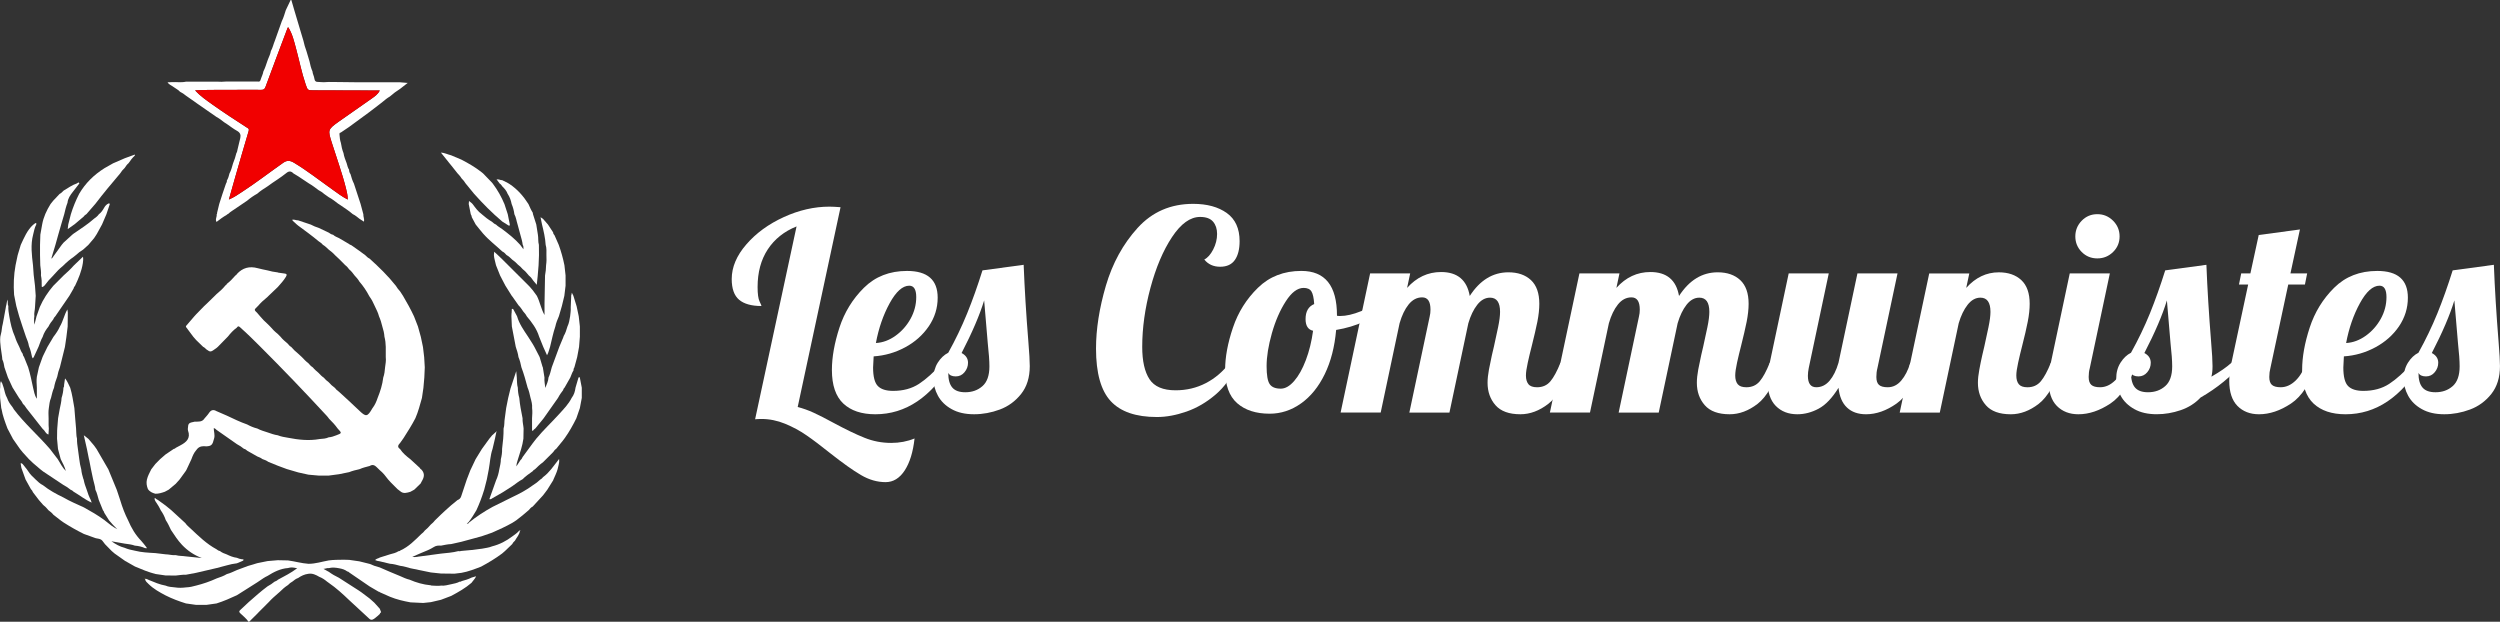 <?xml version="1.0" encoding="utf-8"?>
<!-- Generator: Adobe Illustrator 16.0.0, SVG Export Plug-In . SVG Version: 6.00 Build 0)  -->
<!DOCTYPE svg PUBLIC "-//W3C//DTD SVG 1.1//EN" "http://www.w3.org/Graphics/SVG/1.1/DTD/svg11.dtd">
<svg version="1.1" id="Calque_1" xmlns="http://www.w3.org/2000/svg" xmlns:xlink="http://www.w3.org/1999/xlink" x="0px" y="0px"
	 width="194.785px" height="48.44px" viewBox="0 0 194.785 48.44" enable-background="new 0 0 194.785 48.44" xml:space="preserve">
<rect x="0" y="0" width="194.785" height="48.44" fill="#333333" stroke="none"/>
<path fill-rule="evenodd" clip-rule="evenodd" d="M-276.597,338.801c0.278,1.621,0.661,3.069,1.355,4.423
	c0.062,0.121,0.042,0.334-0.022,0.462c-0.816,1.629-1.667,3.24-2.466,4.878c-0.24,0.491-0.674,0.354-1.012,0.407
	c-2.366,0.375-4.74,0.705-7.113,1.044c-0.754,0.108-1.512,0.197-2.267,0.301c-0.121,0.017-0.237,0.065-0.222,0.061
	c0.75,0.812,1.506,1.688,2.321,2.504c1.606,1.605,3.242,3.183,4.877,4.759c0.24,0.231,0.31,0.441,0.248,0.78
	c-0.35,1.911-0.664,3.828-0.994,5.742c-0.241,1.395-0.488,2.787-0.731,4.18c-0.01,0.059-0.001,0.121-0.001,0.243
	c0.389-0.199,0.742-0.377,1.094-0.562c2.689-1.414,5.381-2.824,8.063-4.252c0.3-0.159,0.52-0.143,0.808,0.011
	c2.848,1.513,5.702,3.012,8.556,4.514c0.163,0.086,0.328,0.166,0.588,0.298c-0.13-0.8-0.24-1.515-0.361-2.227
	c-0.363-2.131-0.729-4.26-1.095-6.389c-0.095-0.552-0.166-1.108-0.292-1.652c-0.07-0.306,0.031-0.484,0.238-0.685
	c2.162-2.09,4.317-4.188,6.476-6.282c0.101-0.098,0.214-0.184,0.392-0.335c-0.548-0.056-0.999-0.094-1.449-0.147
	c-3.296-0.392-6.189-1.721-8.742-3.809c-2.924-2.393-4.599-5.532-5.135-9.223c-0.497-3.416,0.007-6.678,2.312-9.43
	c1.698-2.027,3.873-3.28,6.522-3.565c1.016-0.108,2.053-0.017,3.081-0.013c0.335,0,0.452,0.177,0.444,0.508
	c-0.115,4.896-2.489,9.225-8.255,10.578c-0.949,0.224-0.983,0.217-0.844,1.164c0.526,3.547,2.196,6.397,5.244,8.358
	c1.696,1.092,3.587,1.701,5.566,2.042c3.383,0.584,6.708,0.242,10-0.631c0.027-0.007,0.06,0.007,0.193,0.115
	c-0.222,0.173-0.463,0.326-0.661,0.522c-3.687,3.646-7.354,7.313-11.065,10.932c-0.555,0.541-0.678,1.031-0.546,1.755
	c0.563,3.089,1.072,6.188,1.606,9.282c0.307,1.773,0.623,3.546,0.952,5.418c-0.531-0.274-0.991-0.508-1.448-0.748
	c-4.083-2.146-8.168-4.285-12.241-6.447c-0.356-0.189-0.614-0.16-0.943,0.015c-4.38,2.315-8.764,4.621-13.147,6.929
	c-0.135,0.071-0.276,0.129-0.487,0.226c0.163-0.966,0.314-1.868,0.469-2.771c0.359-2.099,0.722-4.197,1.082-6.296
	c0.359-2.099,0.726-4.197,1.064-6.3c0.03-0.187-0.059-0.463-0.193-0.595c-3.589-3.521-7.191-7.029-10.795-10.535
	c-0.099-0.097-0.234-0.156-0.353-0.232c0.025-0.046,0.051-0.093,0.076-0.139c0.929-0.136,1.856-0.271,2.785-0.405
	c1.603-0.232,3.205-0.461,4.807-0.695c1.617-0.236,3.233-0.479,4.851-0.713c0.955-0.139,1.911-0.267,2.867-0.4
	c0.292-0.04,0.479-0.178,0.622-0.464c0.988-1.979,1.999-3.947,3.003-5.919C-276.834,339.229-276.744,339.072-276.597,338.801z
	 M-269.591,332.323c1.534-0.062,4.062-2.311,4.341-3.866C-267.25,329.148-268.702,330.393-269.591,332.323z"/>
<g>
	<g>
		<path fill-rule="evenodd" clip-rule="evenodd" fill="#FFFFFF" d="M22.646,0c0.018,0,0.036,0,0.053,0
			c0.077,0.268,0.155,0.533,0.233,0.801c0.159,0.534,0.317,1.067,0.477,1.601c0.079,0.261,0.157,0.52,0.234,0.78
			c0.061,0.27,0.129,0.536,0.232,0.793c0.081,0.267,0.159,0.534,0.239,0.8c0.055,0.27,0.12,0.536,0.233,0.789
			c0.01,0.193,0.123,0.364,0.145,0.55c0.025,0.208,0.129,0.281,0.322,0.271c0.267,0.029,0.536,0.028,0.803,0.001
			c0.263,0.002,0.526,0.005,0.789,0.007c0.527,0.006,1.054,0.017,1.583,0.019c1.063,0.002,2.126,0,3.189,0
			c0.193,0.015,0.387,0.031,0.579,0.049l0.006,0.003c-0.196,0.155-0.392,0.307-0.589,0.459c-0.281,0.176-0.547,0.373-0.794,0.594
			c-0.209,0.121-0.396,0.273-0.58,0.429c-0.07,0.056-0.14,0.11-0.21,0.165c-0.27,0.207-0.539,0.413-0.808,0.619
			c-0.528,0.387-1.057,0.774-1.584,1.162c-0.215,0.145-0.431,0.289-0.647,0.436c-0.114,0.01-0.104,0.097-0.097,0.173
			c0.017,0.213,0.033,0.426,0.106,0.628c0.044,0.274,0.101,0.544,0.205,0.8c0.043,0.278,0.15,0.536,0.248,0.796
			c0.054,0.172,0.081,0.351,0.188,0.501c-0.006,0.126,0.038,0.238,0.109,0.34c0.072,0.253,0.143,0.506,0.267,0.741
			c0.174,0.53,0.348,1.062,0.521,1.591c0.071,0.266,0.143,0.531,0.213,0.796c-0.017,0.188,0.1,0.366,0.043,0.576
			c-0.126-0.083-0.234-0.154-0.344-0.223c-0.169-0.129-0.327-0.274-0.522-0.362c-0.334-0.292-0.711-0.522-1.074-0.774
			c-0.009-0.016-0.021-0.02-0.039-0.02c-0.245-0.188-0.485-0.38-0.758-0.525c-0.125-0.087-0.25-0.177-0.375-0.266
			c-0.122-0.116-0.266-0.202-0.414-0.281c-0.25-0.189-0.502-0.381-0.776-0.539c-0.273-0.182-0.546-0.364-0.819-0.545
			c-0.124-0.077-0.248-0.151-0.371-0.225c-0.184-0.196-0.36-0.192-0.566-0.017c-0.207,0.175-0.438,0.321-0.659,0.479
			c-0.14,0.094-0.279,0.188-0.418,0.281c-0.123,0.088-0.248,0.177-0.371,0.265c-0.274,0.181-0.56,0.348-0.804,0.573
			c-0.282,0.154-0.541,0.336-0.785,0.543c-0.266,0.18-0.53,0.358-0.795,0.539c-0.233,0.173-0.497,0.305-0.705,0.51
			c-0.039,0.006-0.077,0.012-0.091,0.058c-0.285,0.156-0.542,0.353-0.797,0.55c-0.125-0.201,0.045-0.397,0.012-0.596
			c0.041-0.029,0.032-0.071,0.031-0.111c0.055-0.229,0.111-0.458,0.167-0.687c0.082-0.258,0.165-0.517,0.249-0.778
			c0.092-0.271,0.184-0.54,0.276-0.81c0.037-0.075,0.089-0.145,0.067-0.236c0.108-0.172,0.161-0.366,0.208-0.56
			c0.139-0.247,0.197-0.523,0.279-0.79c0.107-0.259,0.194-0.525,0.259-0.798c0.065-0.08,0.06-0.181,0.088-0.271
			c0.042-0.175,0.084-0.35,0.125-0.525c0.031-0.125,0.063-0.25,0.091-0.378c0.055-0.246-0.012-0.422-0.253-0.556
			c-0.282-0.155-0.536-0.358-0.802-0.54c-0.066-0.043-0.131-0.084-0.196-0.125c-0.192-0.153-0.384-0.3-0.6-0.416
			c-0.51-0.354-1.021-0.71-1.532-1.063C15.29,8.016,15.241,7.98,15.19,7.943c-0.233-0.162-0.466-0.326-0.699-0.488
			c-0.144-0.12-0.296-0.227-0.466-0.307c-0.135-0.158-0.327-0.237-0.486-0.36c-0.161-0.128-0.375-0.187-0.483-0.378l-0.002,0.003
			c0.114-0.004,0.227-0.006,0.34-0.013c0.366-0.021,0.733,0.046,1.096-0.036c0.264-0.002,0.527-0.003,0.791-0.003
			c0.265,0,0.53,0,0.794,0c0.266,0,0.53,0,0.795,0c0.266,0.022,0.531,0.014,0.796-0.011c0.264,0,0.529,0,0.793,0
			c0.266,0,0.531,0,0.797,0c0.264,0,0.528,0,0.793,0c0.108,0.017,0.209,0.031,0.25-0.115c0.064-0.228,0.188-0.435,0.223-0.672
			c0.13-0.252,0.212-0.521,0.303-0.787c0.02-0.057,0.041-0.114,0.061-0.169c0.084-0.208,0.184-0.409,0.22-0.632
			c0.144-0.25,0.196-0.535,0.308-0.797c0.182-0.512,0.365-1.023,0.546-1.535c0.139-0.271,0.212-0.564,0.308-0.849
			C22.394,0.53,22.521,0.265,22.646,0z M29.591,7.048c-0.101,0-0.168,0.001-0.235,0c-1.64-0.003-3.278-0.008-4.918-0.013
			c-0.463-0.001-0.463-0.001-0.617-0.446c-0.004-0.018-0.009-0.034-0.017-0.051c-0.303-0.89-0.482-1.816-0.729-2.722
			c-0.158-0.58-0.286-1.17-0.616-1.69c-0.023,0.017-0.044,0.025-0.049,0.04c-0.577,1.531-1.157,3.063-1.723,4.599
			C20.621,6.944,20.541,7.002,20.352,7c-0.845-0.008-1.691-0.003-2.538,0.003C16.955,7.011,16.095,6.988,15.2,7.04
			c0.406,0.448,0.871,0.762,1.328,1.089c0.885,0.634,1.8,1.223,2.714,1.814c0.088,0.056,0.186,0.087,0.134,0.258
			c-0.363,1.208-0.708,2.421-1.058,3.631c-0.161,0.559-0.317,1.12-0.484,1.711c0.403-0.163,0.723-0.395,1.052-0.609
			c1.089-0.71,2.118-1.506,3.182-2.253c0.296-0.208,0.541-0.18,0.834-0.003c1.027,0.615,1.963,1.357,2.937,2.046
			c0.399,0.282,0.785,0.583,1.254,0.825c0.003-0.305-0.062-0.567-0.125-0.825c-0.302-1.225-0.74-2.409-1.117-3.612
			c-0.309-0.982-0.316-1.022,0.529-1.625c0.85-0.608,1.717-1.189,2.566-1.797C29.18,7.522,29.438,7.36,29.591,7.048z"/>
		<path fill-rule="evenodd" clip-rule="evenodd" fill="#FFFFFF" d="M19.414,48.44c-0.017,0-0.036,0-0.052,0
			c-0.174-0.256-0.42-0.444-0.639-0.656c-0.119-0.112-0.099-0.171,0.006-0.265c0.222-0.199,0.435-0.407,0.652-0.61
			c0.48-0.418,0.952-0.846,1.465-1.225c0.192-0.106,0.379-0.221,0.547-0.365c0.093-0.036,0.186-0.071,0.254-0.147
			c0.51-0.275,1.029-0.535,1.508-0.897c-0.404-0.082-0.46-0.082-0.718-0.017c-0.593,0.046-1.104,0.306-1.596,0.615
			c-0.227,0.103-0.425,0.249-0.631,0.387c-0.053,0.035-0.106,0.071-0.159,0.107c-0.53,0.334-1.06,0.671-1.589,1.006
			c-0.52,0.242-1.042,0.472-1.59,0.643c-0.265,0.037-0.53,0.076-0.794,0.113c-0.265,0-0.53,0-0.795,0
			c-0.264-0.037-0.529-0.076-0.794-0.113c-0.545-0.169-1.08-0.369-1.59-0.627c-0.473-0.249-0.94-0.508-1.322-0.886
			c-0.113-0.116-0.263-0.212-0.271-0.401c0.112-0.017,0.198,0.047,0.293,0.087c0.423,0.175,0.845,0.358,1.301,0.438
			c0.227,0.101,0.472,0.111,0.713,0.136c0.292,0.047,0.584,0.042,0.877,0.002c0.27-0.011,0.534-0.064,0.793-0.142
			c0.548-0.138,1.081-0.32,1.596-0.557c0.27-0.095,0.543-0.182,0.789-0.336c0.279-0.07,0.533-0.204,0.795-0.316
			c0.283-0.104,0.565-0.211,0.849-0.316c0.246-0.074,0.494-0.146,0.74-0.222c0.265-0.054,0.53-0.106,0.794-0.161
			c0.266-0.021,0.532-0.046,0.797-0.068c0.264,0.005,0.528,0.012,0.793,0.016c0.534,0.072,1.053,0.227,1.592,0.264
			c0.545,0.005,1.06-0.171,1.587-0.264c0.387-0.052,0.777-0.047,1.167-0.054c0.141,0.002,0.284,0.007,0.426,0.012
			c0.264,0.038,0.526,0.075,0.791,0.114c0.267,0.066,0.533,0.132,0.799,0.199c0.255,0.118,0.52,0.207,0.792,0.277
			c0.259,0.111,0.518,0.223,0.775,0.336c0.273,0.111,0.546,0.224,0.817,0.34c0.238,0.106,0.474,0.219,0.729,0.278
			c0.524,0.225,1.066,0.383,1.636,0.435l0.006-0.002c0.022,0.01,0.046,0.019,0.068,0.025c0.247,0.004,0.494,0.044,0.741,0.004
			c0.274,0.029,0.534-0.056,0.797-0.109c0.223-0.048,0.448-0.088,0.651-0.197c0.051-0.008,0.108,0.012,0.147-0.042
			c0.27-0.076,0.541-0.149,0.791-0.28c0.11-0.032,0.222-0.066,0.345-0.101c-0.067,0.176-0.192,0.285-0.286,0.419
			c-0.023,0.027-0.046,0.06-0.067,0.089c-0.479,0.415-1.027,0.725-1.583,1.022c-0.266,0.1-0.532,0.199-0.799,0.303
			c-0.263,0.06-0.526,0.119-0.789,0.184c-0.198,0.02-0.396,0.043-0.594,0.063c-0.331-0.015-0.662-0.031-0.992-0.047
			c-0.544-0.099-1.082-0.225-1.595-0.435c-0.263-0.116-0.526-0.234-0.789-0.35c-0.021-0.038-0.057-0.041-0.095-0.043
			c-0.235-0.137-0.469-0.275-0.705-0.412c-0.526-0.36-1.054-0.721-1.581-1.081c-0.045-0.052-0.098-0.086-0.167-0.091
			c-0.183-0.142-0.398-0.202-0.62-0.243c-0.27-0.051-0.54-0.087-0.812-0.013c-0.124-0.024-0.229,0.047-0.417,0.058
			c0.171,0.095,0.283,0.155,0.393,0.22h0.009c0.251,0.186,0.517,0.342,0.8,0.474c0.516,0.328,1.03,0.661,1.545,0.991
			c0.072,0.048,0.144,0.098,0.215,0.147c0.212,0.16,0.424,0.319,0.635,0.478c0.123,0.108,0.246,0.218,0.369,0.329
			c0.142,0.157,0.283,0.313,0.424,0.472c0.034,0.088,0.067,0.177,0.101,0.266c-0.057,0.034-0.091,0.086-0.11,0.146
			c-0.122,0.106-0.237,0.225-0.369,0.317c-0.122,0.086-0.252,0.195-0.416,0.068c-0.53-0.488-1.06-0.979-1.591-1.47
			c-0.5-0.479-1.012-0.948-1.588-1.345c-0.047-0.033-0.096-0.071-0.144-0.104c-0.182-0.152-0.375-0.284-0.599-0.369
			c-0.263-0.155-0.533-0.289-0.854-0.236c-0.296,0.038-0.556,0.161-0.798,0.329c-0.167,0.055-0.3,0.161-0.432,0.271
			c-0.133,0.072-0.253,0.161-0.354,0.275c-0.233,0.15-0.443,0.328-0.637,0.528c-0.055,0.049-0.111,0.096-0.167,0.146
			c-0.238,0.206-0.476,0.413-0.686,0.648c-0.034,0.034-0.069,0.068-0.104,0.104c-0.23,0.231-0.461,0.46-0.69,0.691
			c-0.034,0.038-0.068,0.072-0.102,0.109C19.837,48.016,19.626,48.226,19.414,48.44z"/>
		<path fill-rule="evenodd" clip-rule="evenodd" fill="#F10000" d="M29.591,7.048C29.438,7.36,29.18,7.522,28.946,7.69
			c-0.849,0.607-1.717,1.189-2.566,1.797c-0.846,0.604-0.838,0.644-0.529,1.625c0.377,1.203,0.815,2.387,1.117,3.612
			c0.063,0.258,0.128,0.521,0.125,0.825c-0.469-0.242-0.855-0.543-1.254-0.825c-0.974-0.689-1.91-1.431-2.937-2.046
			c-0.293-0.177-0.538-0.204-0.834,0.003c-1.064,0.747-2.093,1.542-3.182,2.253c-0.329,0.214-0.648,0.447-1.052,0.609
			c0.167-0.591,0.323-1.152,0.484-1.711c0.35-1.21,0.695-2.424,1.058-3.631c0.051-0.171-0.046-0.203-0.134-0.258
			c-0.915-0.592-1.829-1.181-2.714-1.814C16.071,7.802,15.606,7.487,15.2,7.04c0.896-0.052,1.755-0.029,2.615-0.037
			C18.661,6.997,19.507,6.991,20.352,7c0.189,0.002,0.269-0.056,0.335-0.234c0.566-1.536,1.146-3.068,1.723-4.599
			c0.005-0.015,0.026-0.022,0.049-0.04c0.331,0.52,0.458,1.11,0.616,1.69c0.248,0.906,0.427,1.832,0.729,2.722
			c0.007,0.017,0.012,0.033,0.017,0.051c0.153,0.445,0.153,0.445,0.617,0.446c1.64,0.004,3.278,0.009,4.918,0.013
			C29.423,7.049,29.491,7.048,29.591,7.048z"/>
		<path fill-rule="evenodd" clip-rule="evenodd" fill="#FFFFFF" d="M13.056,6.411c-0.011-0.004-0.021-0.01-0.032-0.016
			c0.006-0.001,0.015-0.005,0.018-0.003c0.005,0.006,0.008,0.015,0.012,0.022L13.056,6.411z"/>
		<path fill-rule="evenodd" clip-rule="evenodd" fill="#FFFFFF" d="M31.758,6.463c0.007-0.01,0.017-0.018,0.023-0.025
			c-0.005,0.01-0.011,0.019-0.018,0.029L31.758,6.463z"/>
		<path fill-rule="evenodd" clip-rule="evenodd" fill="#FEC907" d="M11.306,45.043c0,0.02,0,0.041,0,0.061
			c-0.013-0.005-0.026-0.012-0.039-0.016C11.28,45.072,11.293,45.056,11.306,45.043z"/>
		<path fill-rule="evenodd" clip-rule="evenodd" fill="#FFFFFF" d="M18.941,43.683c-0.161,0.068-0.321,0.138-0.482,0.206
			c-0.268,0.033-0.534,0.083-0.793,0.161c-0.266,0.07-0.532,0.142-0.797,0.211c-0.529,0.124-1.059,0.249-1.588,0.37
			c-0.265,0.05-0.53,0.102-0.795,0.149c-0.268-0.016-0.529,0.043-0.794,0.063c-0.265-0.002-0.53-0.004-0.794-0.007
			c-0.265-0.039-0.53-0.077-0.793-0.116c-0.549-0.144-1.07-0.359-1.589-0.581c-0.259-0.146-0.517-0.294-0.776-0.44
			c-0.27-0.191-0.541-0.384-0.811-0.574c-0.076-0.065-0.151-0.13-0.227-0.195c-0.173-0.178-0.347-0.354-0.52-0.531
			c-0.068-0.091-0.137-0.178-0.204-0.267c-0.167-0.199-0.433-0.143-0.638-0.242c-0.267-0.097-0.534-0.191-0.801-0.287
			c-0.546-0.271-1.078-0.569-1.591-0.9c-0.074-0.052-0.147-0.106-0.221-0.157c-0.189-0.146-0.377-0.293-0.568-0.442
			c-0.108-0.141-0.243-0.249-0.385-0.352c-0.121-0.158-0.261-0.296-0.416-0.418c-0.111-0.129-0.222-0.256-0.333-0.382
			c-0.151-0.201-0.304-0.397-0.456-0.599c-0.033-0.096-0.091-0.176-0.163-0.247c-0.138-0.248-0.275-0.5-0.413-0.746
			c-0.109-0.302-0.218-0.604-0.326-0.904c-0.015-0.085-0.029-0.169-0.042-0.254c-0.005-0.038-0.036-0.101,0.009-0.111
			c0.037-0.008,0.086,0.038,0.129,0.061c0.111,0.14,0.222,0.281,0.333,0.418c0.139,0.206,0.276,0.415,0.466,0.58
			c0.073,0.07,0.145,0.143,0.217,0.213c0.175,0.168,0.348,0.336,0.569,0.442c0.488,0.389,1.034,0.686,1.593,0.955
			c0.513,0.298,1.059,0.528,1.597,0.774c0.543,0.299,1.08,0.611,1.585,0.978c0.036,0.028,0.072,0.06,0.109,0.088
			c0.285,0.236,0.576,0.464,0.908,0.635c-0.233-0.216-0.439-0.451-0.642-0.69c-0.123-0.195-0.246-0.39-0.37-0.586
			c-0.019-0.077-0.049-0.15-0.107-0.207c-0.109-0.267-0.216-0.533-0.324-0.797c-0.084-0.267-0.131-0.544-0.262-0.793
			c-0.021-0.28-0.117-0.543-0.178-0.813c-0.055-0.262-0.11-0.521-0.165-0.784c-0.046-0.246-0.094-0.49-0.142-0.734
			c-0.008-0.026-0.015-0.047-0.024-0.07l0.002-0.007c-0.052-0.257-0.104-0.519-0.155-0.774c-0.081-0.356-0.161-0.712-0.242-1.067
			c0.119,0.092,0.238,0.188,0.357,0.28c0.147,0.173,0.293,0.345,0.44,0.519c0.066,0.093,0.131,0.184,0.196,0.273
			c0.307,0.53,0.612,1.059,0.919,1.586c0.218,0.533,0.437,1.064,0.657,1.598c0.088,0.265,0.176,0.534,0.266,0.8
			c0.162,0.543,0.361,1.071,0.62,1.579c0.248,0.587,0.568,1.129,1.015,1.589c0.135,0.162,0.278,0.316,0.398,0.489
			c0.117,0.166-0.06,0.056-0.092,0.083c-0.254-0.114-0.52-0.176-0.797-0.196c-0.256-0.096-0.526-0.119-0.793-0.157
			c-0.345-0.059-0.689-0.12-1.033-0.183c0.323,0.226,0.651,0.417,1.025,0.509c0.255,0.11,0.524,0.175,0.796,0.224
			c0.523,0.135,1.06,0.157,1.595,0.188c0.265,0.03,0.53,0.062,0.795,0.094c0.266,0.003,0.526,0.091,0.795,0.063
			c0.259,0.076,0.53,0.056,0.794,0.099c0.413,0.042,0.826,0.084,1.24,0.129c-0.603-0.226-1.109-0.572-1.543-1.028
			c-0.334-0.352-0.592-0.761-0.86-1.161c-0.123-0.261-0.241-0.523-0.403-0.763c-0.093-0.278-0.226-0.536-0.395-0.772
			c-0.116-0.251-0.261-0.481-0.415-0.706c-0.016-0.032-0.03-0.066-0.046-0.099c0.008-0.05-0.076-0.119,0.034-0.146
			c0.048,0.084,0.143,0.104,0.214,0.155c0.194,0.14,0.39,0.282,0.584,0.423c0.153,0.124,0.307,0.25,0.46,0.376
			c0.362,0.333,0.724,0.664,1.086,0.998c0.113,0.171,0.273,0.295,0.418,0.432c0.626,0.586,1.238,1.192,2.005,1.604
			c0.086,0.056,0.163,0.131,0.271,0.141c0.158,0.125,0.34,0.2,0.529,0.262c0.252,0.123,0.512,0.232,0.795,0.266
			c0.125,0.063,0.257,0.095,0.395,0.115C18.902,43.577,19.035,43.557,18.941,43.683z"/>
		<path fill-rule="evenodd" clip-rule="evenodd" fill="#FFFFFF" d="M29.409,43.702c-0.055-0.021-0.11-0.039-0.185-0.065
			c0.104-0.124,0.26-0.122,0.372-0.199c0.263-0.081,0.525-0.165,0.787-0.248c0.232-0.058,0.463-0.113,0.668-0.244
			c0.05-0.004,0.103-0.007,0.137-0.054c0.654-0.29,1.138-0.799,1.64-1.286c0.1-0.075,0.194-0.158,0.265-0.265
			c0.173-0.143,0.331-0.3,0.474-0.473c0.123-0.093,0.229-0.202,0.32-0.321c0.158-0.156,0.319-0.31,0.478-0.464
			c0.104-0.097,0.207-0.193,0.31-0.289c0.16-0.145,0.321-0.287,0.481-0.43c0.164-0.135,0.328-0.271,0.493-0.404
			c0.143-0.047,0.235-0.145,0.282-0.285c0.145-0.437,0.291-0.873,0.437-1.313c0.093-0.241,0.187-0.484,0.28-0.727
			c0.045-0.092,0.09-0.188,0.136-0.283c0.091-0.191,0.182-0.386,0.273-0.577c0.163-0.264,0.324-0.526,0.487-0.792
			c0.192-0.266,0.385-0.53,0.579-0.798c0.071-0.087,0.143-0.173,0.214-0.26c0.103-0.094,0.206-0.186,0.308-0.278
			c0.008,0.009,0.016,0.017,0.025,0.025c-0.036,0.167-0.07,0.33-0.103,0.495c-0.064,0.27-0.127,0.54-0.191,0.811
			c-0.178,0.515-0.195,1.06-0.293,1.591c-0.051,0.262-0.102,0.524-0.153,0.79c-0.067,0.259-0.133,0.52-0.199,0.779v0.006
			c-0.008,0.022-0.016,0.045-0.023,0.066c-0.162,0.528-0.356,1.038-0.587,1.54c-0.186,0.318-0.381,0.634-0.61,0.926
			c-0.041,0.034-0.081,0.069-0.142,0.122c0.107,0.014,0.146-0.026,0.174-0.084c0.577-0.467,1.197-0.872,1.847-1.228
			c0.512-0.252,1.022-0.506,1.535-0.76c0.557-0.263,1.102-0.55,1.597-0.921c0.208-0.127,0.398-0.272,0.574-0.441
			c0.09-0.047,0.162-0.113,0.221-0.196c0.235-0.166,0.431-0.376,0.615-0.597c0.058-0.072,0.116-0.145,0.174-0.22
			c0.147-0.191,0.294-0.381,0.441-0.572h0.019c0.033,0.272-0.072,0.524-0.122,0.782c-0.078,0.28-0.21,0.538-0.324,0.803
			c-0.005,0.018-0.009,0.035-0.016,0.052c-0.154,0.248-0.311,0.494-0.465,0.744c-0.109,0.143-0.217,0.286-0.326,0.431
			c-0.269,0.292-0.538,0.585-0.807,0.877c-0.134,0.057-0.216,0.175-0.311,0.278c-0.161,0.136-0.322,0.273-0.483,0.41
			c-0.162,0.127-0.324,0.253-0.484,0.38c-0.104,0.066-0.208,0.135-0.311,0.201c-0.511,0.291-1.046,0.529-1.583,0.767
			c-0.27,0.092-0.538,0.186-0.807,0.279c-0.527,0.146-1.055,0.287-1.582,0.43c-0.265,0.06-0.53,0.117-0.793,0.178
			c-0.268,0.01-0.529,0.071-0.792,0.121c-0.185-0.016-0.381-0.002-0.53,0.092c-0.334,0.214-0.699,0.349-1.058,0.498
			c-0.201,0.088-0.402,0.176-0.649,0.285c0.263,0.051,0.454-0.03,0.65-0.041c0.265-0.035,0.528-0.07,0.793-0.106
			c0.266-0.035,0.531-0.071,0.796-0.107c0.454-0.049,0.911-0.075,1.355-0.195c0.08,0.028,0.157,0.002,0.233-0.013
			c0.268-0.025,0.535-0.05,0.802-0.074c0.268-0.032,0.537-0.066,0.805-0.101c0.262-0.055,0.532-0.075,0.781-0.181
			c0.589-0.149,1.117-0.422,1.598-0.79c0.184-0.132,0.374-0.26,0.52-0.439l0.027-0.003h0.026c-0.021,0.315-0.251,0.529-0.387,0.789
			c-0.077,0.078-0.162,0.151-0.205,0.259c-0.19,0.183-0.379,0.365-0.57,0.546c-0.073,0.065-0.149,0.13-0.225,0.195
			c-0.516,0.386-1.066,0.716-1.635,1.021c-0.501,0.193-1.002,0.393-1.537,0.485c-0.179,0.022-0.358,0.043-0.538,0.065
			c-0.351-0.004-0.702-0.009-1.052-0.012c-0.263-0.028-0.525-0.056-0.789-0.083c-0.532-0.11-1.063-0.219-1.594-0.329
			c-0.264-0.067-0.521-0.161-0.794-0.187c-0.261-0.072-0.523-0.146-0.797-0.162c-0.266-0.063-0.532-0.127-0.798-0.191
			C29.528,43.72,29.468,43.709,29.409,43.702z"/>
		<path fill-rule="evenodd" clip-rule="evenodd" fill="#FFFFFF" d="M0.326,24.645c0.047-0.256,0.094-0.514,0.14-0.77
			c0,0.001-0.004-0.011-0.005-0.011c0.007-0.022,0.016-0.044,0.025-0.066c0.026-0.144,0.052-0.286,0.085-0.458
			c0.066,0.185,0.001,0.36,0.079,0.51c-0.017,0.272,0.031,0.536,0.076,0.802c0.09,0.544,0.21,1.082,0.44,1.589
			c0.083,0.276,0.208,0.534,0.338,0.79c0.078,0.181,0.137,0.369,0.26,0.527c0.011,0.1,0.05,0.19,0.113,0.269
			c0.105,0.265,0.211,0.529,0.317,0.792c0.167,0.524,0.266,1.064,0.386,1.599c0.076,0.272,0.095,0.568,0.291,0.849
			c0-0.317,0-0.587,0-0.854c-0.012-0.284-0.041-0.567-0.001-0.85c0.053-0.246,0.106-0.492,0.159-0.742
			c0.095-0.265,0.188-0.527,0.282-0.792c0.016-0.036,0.032-0.073,0.048-0.109c0.11-0.226,0.221-0.454,0.332-0.681
			c0.157-0.266,0.314-0.529,0.471-0.792c0.197-0.251,0.373-0.512,0.502-0.802c0.246-0.408,0.33-0.887,0.583-1.337
			c0.018,0.11,0.026,0.168,0.036,0.229c-0.004,0.367-0.007,0.736-0.011,1.104c-0.036,0.283-0.07,0.567-0.104,0.85
			c-0.038,0.246-0.073,0.493-0.11,0.742c-0.131,0.527-0.262,1.056-0.392,1.584c-0.093,0.237-0.163,0.481-0.208,0.733
			c-0.109,0.279-0.203,0.564-0.25,0.863C4.094,30.461,4.044,30.732,3.975,31c-0.114,0.253-0.13,0.526-0.17,0.793
			c-0.044,0.268-0.026,0.534-0.018,0.803c0,0.176,0,0.354,0,0.529c0.004,0.053,0.006,0.104,0.009,0.157
			c0.003,0.036,0.005,0.069,0.008,0.106c-0.008,0.149-0.018,0.301-0.026,0.466c-0.23-0.058-0.266-0.295-0.423-0.406
			c-0.018-0.021-0.035-0.039-0.053-0.06c-0.418-0.53-0.837-1.063-1.255-1.596c-0.086-0.109-0.14-0.249-0.268-0.323l0.006-0.003
			c0.003-0.018-0.003-0.031-0.02-0.04c-0.062-0.162-0.191-0.279-0.283-0.425c-0.167-0.268-0.334-0.535-0.501-0.803
			c-0.122-0.264-0.244-0.529-0.366-0.792c-0.09-0.266-0.18-0.527-0.271-0.79c-0.033-0.209-0.068-0.42-0.165-0.614
			c-0.005-0.059-0.009-0.119-0.014-0.18c-0.036-0.247-0.071-0.493-0.106-0.74c-0.032-0.28-0.066-0.562-0.036-0.845
			c0.071-0.263,0.123-0.529,0.146-0.797c0.016-0.071,0.033-0.143,0.049-0.215C0.256,25.033,0.292,24.838,0.326,24.645z"/>
		<path fill-rule="evenodd" clip-rule="evenodd" fill="#FFFFFF" d="M6.491,37.308c0.009,0.02,0.018,0.039,0.028,0.06
			c0.047,0.275,0.139,0.533,0.237,0.789C6.837,38.43,6.938,38.7,7.07,38.953c0.02,0.059,0.041,0.116,0.073,0.209
			c-0.52-0.232-0.936-0.579-1.402-0.846c-0.068-0.074-0.15-0.13-0.247-0.164c-0.168-0.142-0.353-0.263-0.548-0.364
			c-0.53-0.354-1.06-0.704-1.59-1.056c-0.07-0.055-0.141-0.109-0.211-0.166c-0.191-0.163-0.383-0.327-0.574-0.489
			c-0.107-0.103-0.215-0.205-0.322-0.307c-0.161-0.176-0.32-0.352-0.479-0.526c-0.072-0.09-0.143-0.176-0.215-0.265
			c-0.188-0.271-0.376-0.54-0.564-0.808l0.001-0.009c-0.137-0.26-0.273-0.521-0.41-0.777c-0.188-0.503-0.379-1.003-0.467-1.534
			c-0.008-0.023-0.017-0.045-0.024-0.067l0.004-0.011c-0.029-0.258-0.058-0.515-0.086-0.769C0.005,30.772,0.002,30.546,0,30.317
			c0.046-0.195-0.019-0.409,0.059-0.603c0.092,0.018,0.044,0.116,0.107,0.138c0.041,0.118,0.079,0.237,0.12,0.356
			c0.075,0.269,0.12,0.549,0.265,0.796c0.087,0.265,0.24,0.491,0.414,0.704c0.02,0.031,0.039,0.06,0.059,0.091
			c0.017,0.028,0.029,0.063,0.05,0.089c0.841,1.117,1.903,2.033,2.814,3.091c0.205,0.266,0.411,0.536,0.616,0.803
			c0.194,0.314,0.356,0.65,0.625,0.914c-0.085-0.328-0.248-0.621-0.399-0.922c-0.07-0.264-0.141-0.53-0.212-0.795
			c-0.023-0.269-0.048-0.531-0.074-0.797c0.003-0.228,0.006-0.457,0.009-0.687c0.002-0.018,0.004-0.038,0.008-0.053
			c0.007-0.02,0.007-0.036,0-0.055c0.021-0.264,0.042-0.528,0.064-0.795c0.042-0.236,0.085-0.477,0.127-0.714
			c0.055-0.289,0.137-0.573,0.145-0.871c0.083-0.26,0.139-0.525,0.146-0.798c0.05-0.065,0.058-0.141,0.049-0.216
			c0.024-0.162,0.048-0.32,0.075-0.511c0.201,0.23,0.277,0.494,0.404,0.729c0.158,0.517,0.23,1.053,0.324,1.586
			c0.021,0.263,0.042,0.529,0.063,0.794c0.023,0.267,0.046,0.531,0.069,0.798c0.029,0.264,0.001,0.535,0.073,0.796
			c-0.007,0.267,0.031,0.529,0.07,0.794c0.036,0.263,0.071,0.526,0.106,0.791c0.032,0.269,0.078,0.536,0.154,0.796
			C6.352,36.822,6.417,37.066,6.491,37.308z"/>
		<path fill-rule="evenodd" clip-rule="evenodd" fill="#FFFFFF" d="M45.18,26.233c-0.021,0.265-0.042,0.531-0.063,0.796
			c-0.048,0.264-0.1,0.532-0.147,0.796c-0.074,0.265-0.144,0.529-0.217,0.793c-0.048,0.069-0.076,0.147-0.063,0.232
			c-0.119,0.172-0.169,0.377-0.255,0.564c-0.149,0.259-0.297,0.524-0.445,0.783c-0.054,0.054-0.102,0.109-0.107,0.189
			c-0.152,0.194-0.294,0.396-0.406,0.616c-0.373,0.528-0.746,1.058-1.118,1.586c-0.016,0.021-0.032,0.041-0.047,0.06
			c-0.201,0.244-0.401,0.487-0.602,0.733c-0.081,0.05-0.148,0.116-0.2,0.199c-0.047-0.012-0.042-0.058-0.056-0.09
			c0-0.3,0-0.6,0-0.902c0.016-0.262,0.04-0.528,0.004-0.791c0.023-0.277-0.051-0.541-0.123-0.802
			c-0.064-0.271-0.116-0.54-0.228-0.795c-0.141-0.535-0.289-1.069-0.484-1.586c-0.049-0.272-0.12-0.536-0.227-0.792
			c-0.034-0.276-0.124-0.536-0.211-0.796c-0.102-0.531-0.203-1.062-0.305-1.593c-0.012-0.265-0.022-0.529-0.034-0.794
			c0.002-0.071,0.006-0.141,0.008-0.209c0.003-0.018,0.006-0.036,0.009-0.053c0.005-0.103,0.01-0.203,0.015-0.305
			c0.114-0.043,0.129,0.06,0.165,0.118c0.087,0.149,0.163,0.301,0.244,0.454c0.167,0.591,0.521,1.084,0.856,1.587
			c0.124,0.194,0.247,0.389,0.37,0.583c0.04,0.072,0.081,0.143,0.122,0.213c0.136,0.264,0.272,0.529,0.41,0.793
			c0.073,0.247,0.147,0.493,0.22,0.74c0.009,0.021,0.019,0.042,0.029,0.063c0.042,0.262,0.083,0.524,0.127,0.79
			c-0.024,0.271,0.037,0.536,0.066,0.813c0.096-0.271,0.235-0.521,0.249-0.813c0.127-0.251,0.175-0.53,0.254-0.797
			c0.196-0.529,0.391-1.061,0.587-1.592c0.111-0.265,0.223-0.531,0.333-0.796l-0.006-0.02c0.151-0.238,0.231-0.505,0.308-0.771
			c0.125-0.251,0.162-0.525,0.209-0.798c0.022-0.229,0.064-0.456,0.046-0.689c0.012-0.297,0.025-0.594,0.038-0.891l0.006-0.017
			l-0.012-0.013c0.01-0.027,0.018-0.056,0.028-0.084c0.006-0.04,0.014-0.08,0.026-0.141c0.038,0.074,0.067,0.133,0.097,0.192
			c0.008,0.019,0.018,0.04,0.027,0.061c0.081,0.268,0.167,0.537,0.249,0.806c0.055,0.26,0.109,0.52,0.165,0.781
			c0.028,0.264,0.06,0.527,0.088,0.792C45.18,25.704,45.18,25.969,45.18,26.233z"/>
		<path fill-rule="evenodd" clip-rule="evenodd" fill="#FFFFFF" d="M42.558,35.766c-0.087,0.086-0.169,0.171-0.256,0.255
			c-0.229,0.158-0.427,0.354-0.626,0.547c-0.071,0.029-0.129,0.075-0.168,0.143c-0.279,0.199-0.564,0.394-0.806,0.641l0.001-0.006
			c-0.282,0.147-0.527,0.352-0.785,0.532c-0.264,0.168-0.527,0.334-0.791,0.505c-0.246,0.141-0.49,0.286-0.739,0.422
			c-0.078,0.044-0.151,0.125-0.26,0.084c0.174-0.489,0.351-0.98,0.525-1.471c0.127-0.27,0.201-0.557,0.249-0.85
			c0.053-0.263,0.125-0.523,0.121-0.794c0.068-0.262,0.105-0.526,0.096-0.795c0.069-0.529,0.122-1.058,0.117-1.591
			c0.085-0.26,0.043-0.533,0.095-0.798c0.035-0.262,0.07-0.526,0.106-0.791c0.052-0.264,0.105-0.53,0.159-0.798
			c0.059-0.239,0.118-0.484,0.178-0.727c0.142-0.43,0.284-0.858,0.449-1.354c0.019,0.215,0.031,0.355,0.043,0.495
			c0.024,0.262,0.001,0.533,0.08,0.794c0.005,0.269,0.039,0.533,0.113,0.794c0.047,0.535,0.151,1.062,0.257,1.589
			c-0.016,0.269,0.061,0.531,0.08,0.798c-0.005,0.264-0.011,0.526-0.015,0.791c-0.074,0.55-0.255,1.067-0.421,1.59
			c-0.039,0.168-0.124,0.326-0.126,0.568c0.133-0.206,0.231-0.357,0.331-0.507c0.084-0.052,0.109-0.144,0.154-0.222
			c0.155-0.211,0.309-0.422,0.462-0.63c0.113-0.155,0.225-0.308,0.339-0.463c0.086-0.111,0.174-0.224,0.26-0.335
			c0.556-0.673,1.195-1.267,1.779-1.913c0.36-0.398,0.739-0.778,0.982-1.267c0.181-0.234,0.263-0.508,0.3-0.796
			c0.079-0.265,0.156-0.53,0.233-0.792c0.034-0.008,0.067-0.056,0.102-0.001c0.051,0.263,0.101,0.528,0.153,0.795
			c0,0.263,0,0.529,0,0.794c-0.049,0.265-0.1,0.528-0.149,0.793c-0.091,0.265-0.183,0.531-0.274,0.796
			c-0.266,0.533-0.552,1.053-0.9,1.538c-0.053,0.07-0.107,0.141-0.159,0.212c-0.173,0.212-0.348,0.424-0.521,0.638
			c-0.107,0.053-0.155,0.162-0.227,0.247C42.918,35.407,42.737,35.586,42.558,35.766z"/>
		<path fill-rule="evenodd" clip-rule="evenodd" fill="#FFFFFF" d="M24.82,17.751c0.265,0.125,0.529,0.249,0.794,0.375
			c0.104,0.074,0.207,0.148,0.338,0.164c0.132,0.123,0.296,0.188,0.457,0.26c0.265,0.154,0.531,0.311,0.796,0.466
			c0.038,0.042,0.081,0.072,0.142,0.072c0.218,0.153,0.436,0.306,0.653,0.458c0.153,0.113,0.307,0.225,0.46,0.338
			c0.1,0.1,0.197,0.202,0.331,0.262c0.733,0.659,1.44,1.346,2.053,2.122c0.092,0.155,0.201,0.301,0.326,0.431
			c0.077,0.121,0.155,0.238,0.232,0.355c0.311,0.52,0.6,1.049,0.857,1.598c0.103,0.262,0.203,0.524,0.306,0.787
			c0.075,0.271,0.15,0.542,0.225,0.812c0.054,0.262,0.11,0.522,0.165,0.785c0.031,0.261,0.062,0.526,0.094,0.788
			c0.016,0.267,0.031,0.531,0.047,0.796c-0.011,0.264-0.023,0.526-0.035,0.79c-0.023,0.266-0.047,0.533-0.07,0.802
			c-0.039,0.265-0.077,0.529-0.116,0.794c-0.15,0.531-0.287,1.066-0.508,1.575c-0.276,0.536-0.601,1.045-0.924,1.552
			c-0.088,0.125-0.175,0.249-0.264,0.372c-0.15,0.16-0.258,0.318-0.006,0.483l-0.004-0.002c0.211,0.322,0.503,0.563,0.803,0.792
			c0.249,0.229,0.497,0.457,0.745,0.686c0.014,0.054,0.052,0.085,0.101,0.108c0.234,0.236,0.266,0.5,0.116,0.793
			c-0.055,0.104-0.11,0.208-0.166,0.312c-0.165,0.159-0.33,0.32-0.493,0.477c-0.101,0.057-0.201,0.109-0.3,0.164
			c-0.271,0.076-0.542,0.178-0.796-0.048c-0.07-0.054-0.141-0.108-0.212-0.163c-0.176-0.178-0.353-0.354-0.529-0.531
			c-0.064-0.071-0.13-0.144-0.196-0.216c-0.195-0.264-0.398-0.52-0.654-0.728c-0.021-0.02-0.041-0.04-0.061-0.06
			c-0.211-0.181-0.378-0.483-0.732-0.263c-0.26,0.072-0.526,0.127-0.772,0.243c-0.011-0.006-0.02-0.004-0.025,0.008
			c-0.27,0.06-0.538,0.123-0.793,0.227c-0.265,0.053-0.529,0.109-0.793,0.162c-0.265,0.035-0.532,0.071-0.796,0.106
			c-0.265,0-0.529,0-0.794,0c-0.264-0.024-0.527-0.046-0.792-0.071c-0.264-0.06-0.529-0.118-0.794-0.176
			c-0.267-0.08-0.533-0.157-0.8-0.235c-0.025-0.006-0.05-0.013-0.075-0.021c-0.238-0.086-0.475-0.177-0.712-0.264
			c-0.25-0.1-0.499-0.203-0.748-0.305c-0.139-0.105-0.3-0.16-0.461-0.217c-0.114-0.092-0.25-0.147-0.387-0.199
			c-0.262-0.151-0.523-0.298-0.786-0.446c-0.076-0.065-0.151-0.136-0.258-0.151c-0.168-0.14-0.35-0.261-0.545-0.362
			c-0.53-0.371-1.06-0.742-1.591-1.114c-0.057-0.061-0.119-0.119-0.218-0.138c0,0.276,0.11,0.541,0.027,0.81
			c-0.123,0.502-0.203,0.585-0.603,0.611c-0.26-0.029-0.512-0.022-0.706,0.193c-0.03,0.038-0.062,0.075-0.092,0.116
			c-0.175,0.199-0.275,0.441-0.364,0.688c-0.125,0.265-0.248,0.529-0.371,0.794c-0.02,0.035-0.039,0.073-0.059,0.111
			c-0.165,0.226-0.329,0.453-0.493,0.679c-0.102,0.112-0.203,0.226-0.304,0.339c-0.182,0.151-0.364,0.302-0.545,0.455
			c-0.1,0.055-0.201,0.109-0.301,0.162c-0.24,0.082-0.481,0.163-0.741,0.154c-0.23-0.064-0.443-0.155-0.579-0.368
			c-0.096-0.239-0.134-0.481-0.076-0.734c0.066-0.285,0.208-0.538,0.337-0.798c0.106-0.137,0.213-0.278,0.321-0.418
			c0.122-0.125,0.245-0.248,0.368-0.373c0.142-0.122,0.285-0.248,0.427-0.37c0.21-0.142,0.422-0.282,0.632-0.426
			c0.069-0.007,0.124-0.043,0.167-0.091c0.116-0.063,0.231-0.125,0.348-0.186c0.469-0.247,0.825-0.551,0.601-1.16
			c-0.017-0.047-0.009-0.104-0.011-0.156c0.029-0.414,0.052-0.439,0.538-0.536c0.277-0.007,0.575,0.045,0.758-0.25
			c0.049-0.056,0.097-0.11,0.145-0.166c0.064-0.08,0.139-0.155,0.194-0.244c0.149-0.236,0.335-0.314,0.589-0.162
			c0.268,0.115,0.536,0.23,0.804,0.349c0.523,0.246,1.043,0.502,1.59,0.691c0.252,0.139,0.516,0.25,0.796,0.318
			c0.248,0.137,0.52,0.21,0.788,0.299c0.263,0.089,0.523,0.189,0.803,0.227c0.252,0.104,0.521,0.146,0.789,0.191
			c0.818,0.16,1.64,0.253,2.471,0.102c0.242-0.022,0.486-0.026,0.713-0.135c0.202-0.008,0.386-0.083,0.574-0.152
			c0.46-0.171,0.46-0.171,0.12-0.531c-0.197-0.279-0.43-0.528-0.672-0.766c-0.054-0.069-0.102-0.146-0.162-0.207
			c-1.711-1.852-3.455-3.673-5.239-5.453c-0.48-0.478-0.961-0.958-1.47-1.408c-0.091-0.082-0.193-0.224-0.315-0.026
			c-0.271,0.192-0.492,0.436-0.696,0.695c-0.033,0.034-0.066,0.068-0.099,0.101c-0.229,0.233-0.457,0.466-0.685,0.7
			c-0.036,0.031-0.073,0.064-0.109,0.093c-0.458,0.332-0.458,0.332-0.777,0.107c-0.083-0.073-0.153-0.162-0.259-0.204
			c-0.181-0.175-0.361-0.351-0.542-0.527c-0.076-0.087-0.152-0.173-0.227-0.26c-0.188-0.253-0.374-0.505-0.564-0.757
			c0.003-0.014,0-0.028-0.008-0.036c0.01-0.013,0.011-0.025,0.005-0.038c0.216-0.251,0.431-0.502,0.647-0.754
			c0.047-0.052,0.096-0.104,0.144-0.158c0.209-0.214,0.417-0.428,0.626-0.643c0.075-0.07,0.149-0.14,0.224-0.209
			c0.199-0.193,0.397-0.386,0.595-0.58c0.049-0.05,0.099-0.099,0.148-0.147c0.243-0.2,0.476-0.409,0.675-0.655
			c0.019-0.02,0.04-0.04,0.06-0.06c0.041-0.014,0.068-0.041,0.069-0.089v0.007c0.25-0.19,0.46-0.419,0.666-0.653
			c0.055-0.021,0.092-0.059,0.113-0.113c0.445-0.488,0.984-0.629,1.618-0.455c0.251,0.071,0.511,0.115,0.766,0.172
			c0.255,0.073,0.513,0.125,0.776,0.154l0.005-0.002c0.023,0.008,0.045,0.016,0.068,0.026c0.158,0.022,0.313,0.051,0.47,0.065
			c0.202,0.016,0.208,0.106,0.117,0.258c-0.178,0.296-0.412,0.547-0.638,0.802c-0.236,0.225-0.471,0.452-0.707,0.675
			c-0.033,0.032-0.066,0.066-0.098,0.099c-0.268,0.212-0.517,0.443-0.74,0.703c-0.017,0.015-0.034,0.033-0.05,0.049
			c-0.254,0.244-0.254,0.244,0,0.489c0.073,0.086,0.146,0.171,0.22,0.257c0.178,0.211,0.367,0.411,0.576,0.591
			c0.07,0.069,0.139,0.139,0.209,0.208c0.178,0.211,0.372,0.406,0.589,0.575c0.071,0.073,0.143,0.145,0.216,0.218
			c0.161,0.211,0.371,0.374,0.569,0.547c0.077,0.097,0.154,0.192,0.267,0.251c0.162,0.193,0.343,0.364,0.539,0.522
			c0.099,0.093,0.2,0.185,0.3,0.277c0.156,0.166,0.309,0.332,0.494,0.465c0.1,0.128,0.215,0.242,0.354,0.332
			c0.125,0.159,0.284,0.288,0.438,0.42c0.129,0.135,0.251,0.274,0.41,0.375c0.113,0.137,0.243,0.255,0.387,0.359
			c0.139,0.163,0.294,0.307,0.471,0.431c0.09,0.122,0.198,0.224,0.324,0.308c0.516,0.479,1.041,0.943,1.542,1.432
			c0.566,0.551,0.671,0.546,1.07-0.148c0.188-0.24,0.308-0.513,0.403-0.8c0.208-0.513,0.375-1.037,0.438-1.588
			c0.093-0.257,0.121-0.526,0.143-0.798c0.038-0.265,0.085-0.527,0.053-0.796c0-0.265,0-0.529,0-0.793
			c-0.008-0.27-0.032-0.536-0.103-0.796c-0.017-0.273-0.082-0.536-0.165-0.793c-0.064-0.274-0.144-0.54-0.259-0.796
			c-0.068-0.283-0.211-0.536-0.33-0.797c-0.117-0.257-0.235-0.511-0.406-0.737c-0.012-0.02-0.025-0.04-0.037-0.063
			c-0.209-0.398-0.461-0.77-0.757-1.111c-0.098-0.176-0.234-0.325-0.373-0.473c-0.124-0.174-0.255-0.34-0.422-0.478
			c-0.086-0.122-0.182-0.236-0.305-0.324c-0.161-0.162-0.322-0.325-0.483-0.486c-0.109-0.101-0.218-0.203-0.326-0.305
			c-0.14-0.163-0.308-0.291-0.478-0.421c-0.146-0.137-0.284-0.28-0.461-0.38c-0.085-0.118-0.209-0.189-0.325-0.271
			c-0.514-0.431-1.055-0.823-1.594-1.219c-0.056-0.047-0.11-0.091-0.165-0.138c-0.087-0.116-0.243-0.169-0.305-0.32
			c0.166-0.041,0.31,0.057,0.464,0.046c0.266,0.088,0.531,0.178,0.796,0.266c0.066,0.022,0.13,0.043,0.196,0.066
			C24.413,17.601,24.61,17.691,24.82,17.751z"/>
		<path fill-rule="evenodd" clip-rule="evenodd" fill="#FFFFFF" d="M40.565,41.338c-0.021,0-0.041,0-0.062,0
			c0.008-0.014,0.014-0.027,0.022-0.039C40.538,41.311,40.552,41.325,40.565,41.338z"/>
		<path fill-rule="evenodd" clip-rule="evenodd" fill="#FFFFFF" d="M38.646,33.646c0.011-0.011,0.03-0.035,0.032-0.035
			c0.033,0.024,0.016,0.043-0.008,0.061C38.661,33.663,38.654,33.655,38.646,33.646z"/>
		<path fill-rule="evenodd" clip-rule="evenodd" fill="#FFFFFF" d="M1.21,20.674c0.055-0.261,0.109-0.521,0.164-0.784
			c0.082-0.271,0.161-0.539,0.243-0.809c0.263-0.56,0.494-1.139,0.966-1.57v-0.004c0.093-0.016,0.126-0.159,0.247-0.122
			l-0.004-0.004c0,0.036,0,0.072,0.001,0.107c-0.134,0.246-0.178,0.52-0.245,0.788c-0.211,0.795-0.104,1.595-0.011,2.393
			c0.017,0.246,0.035,0.493,0.053,0.74c0.034,0.284,0.068,0.567,0.102,0.85c0.02,0.265,0.038,0.529,0.057,0.792
			c-0.018,0.284-0.036,0.567-0.054,0.851c-0.002,0.246-0.09,0.488-0.053,0.739c-0.033,0.196-0.032,0.391,0.007,0.658
			c0.064-0.263,0.112-0.457,0.161-0.649c0.086-0.245,0.172-0.49,0.26-0.734c0.265-0.606,0.622-1.152,1.053-1.653
			C4.42,22,4.686,21.732,4.951,21.468c0.279-0.25,0.556-0.502,0.803-0.786c0.231-0.222,0.463-0.444,0.712-0.681
			c0.031,0.19,0.012,0.345-0.011,0.501c-0.095,0.623-0.337,1.194-0.603,1.757c-0.047,0.066-0.104,0.125-0.113,0.21
			c-0.111,0.192-0.223,0.383-0.332,0.575c-0.367,0.533-0.731,1.066-1.098,1.6c-0.075,0.068-0.131,0.151-0.164,0.247
			C4,25.057,3.875,25.24,3.779,25.44c-0.189,0.233-0.348,0.484-0.444,0.771l0.003,0.012c-0.148,0.248-0.229,0.524-0.332,0.788
			c-0.125,0.27-0.249,0.538-0.372,0.806c-0.026,0.035-0.05,0.071-0.075,0.104c-0.02-0.033-0.04-0.065-0.061-0.096
			c-0.058-0.292-0.125-0.586-0.245-0.862c-0.042-0.256-0.135-0.492-0.233-0.729c-0.091-0.269-0.184-0.541-0.274-0.811
			c-0.085-0.26-0.169-0.52-0.253-0.78c-0.075-0.269-0.15-0.538-0.225-0.806c-0.056-0.288-0.113-0.575-0.17-0.863
			C1.043,22.202,1.07,21.435,1.21,20.674z"/>
		<path fill-rule="evenodd" clip-rule="evenodd" fill="#FFFFFF" d="M43.208,18.337c0.109,0.248,0.216,0.493,0.326,0.742
			c0.188,0.519,0.337,1.052,0.444,1.593c0.029,0.265,0.06,0.527,0.088,0.791c0,0.265,0,0.53,0,0.797
			c-0.032,0.264-0.063,0.528-0.096,0.79c-0.116,0.534-0.256,1.061-0.421,1.58c-0.113,0.263-0.223,0.528-0.28,0.808
			c-0.175,0.516-0.279,1.051-0.409,1.578c-0.078,0.208-0.106,0.436-0.239,0.662c-0.099-0.217-0.185-0.404-0.269-0.594
			c-0.008-0.019-0.019-0.042-0.028-0.062c-0.105-0.265-0.213-0.529-0.319-0.794c-0.188-0.61-0.559-1.108-0.965-1.586
			c-0.066-0.141-0.167-0.254-0.269-0.37c-0.112-0.169-0.222-0.34-0.368-0.481c-0.16-0.227-0.32-0.455-0.48-0.682
			c-0.016-0.019-0.033-0.038-0.049-0.059c-0.167-0.267-0.333-0.534-0.502-0.801c-0.135-0.261-0.271-0.522-0.408-0.785
			c-0.105-0.266-0.212-0.531-0.318-0.797c-0.051-0.264-0.15-0.52-0.164-0.792c0.007-0.082,0.014-0.162,0.022-0.261
			c0.111,0.101,0.2,0.183,0.289,0.264c0.111,0.106,0.221,0.212,0.332,0.318c0.708,0.706,1.415,1.41,2.121,2.115
			c0.09,0.104,0.179,0.207,0.268,0.31c0.105,0.144,0.21,0.288,0.315,0.431c0.24,0.47,0.321,1.006,0.596,1.494
			c0-0.322-0.004-0.608,0.001-0.894c0.01-0.729,0.026-1.458,0.04-2.19c0.049-0.261,0.08-0.526,0.081-0.792
			c0.04-0.266,0.042-0.53,0.027-0.797c0-0.267,0.023-0.534-0.059-0.794c-0.032-0.543-0.157-1.071-0.286-1.596
			c-0.035-0.167-0.068-0.334-0.102-0.502c0.01-0.011,0.021-0.021,0.03-0.032c0.051,0.033,0.099,0.066,0.149,0.101
			c0.129,0.148,0.259,0.295,0.387,0.442c0.136,0.204,0.27,0.408,0.404,0.614C43.094,18.203,43.154,18.268,43.208,18.337z"/>
		<path fill-rule="evenodd" clip-rule="evenodd" fill="#FFFFFF" d="M4.954,20.67c-0.018,0.019-0.037,0.035-0.056,0.053
			c-0.257,0.202-0.479,0.438-0.695,0.684c-0.018,0.019-0.035,0.04-0.052,0.06c-0.253,0.246-0.483,0.508-0.689,0.791
			c-0.068,0.032-0.105,0.13-0.205,0.096c-0.002-0.032-0.005-0.064-0.006-0.096c0.01-0.267-0.004-0.532-0.059-0.795
			c0.024-0.267-0.023-0.531-0.053-0.794c-0.007-0.265-0.013-0.531-0.02-0.797c0-0.264,0-0.528,0-0.791
			c0.008-0.266,0.017-0.532,0.025-0.799c0.047-0.261,0.093-0.524,0.14-0.787c0.103-0.58,0.347-1.101,0.656-1.598
			c0.07-0.088,0.141-0.175,0.211-0.264c0.164-0.174,0.329-0.347,0.492-0.521c0.122-0.064,0.22-0.157,0.311-0.258
			c0.339-0.203,0.664-0.437,1.041-0.565c0.051-0.019,0.133-0.148,0.19,0.003c-0.171,0.221-0.344,0.442-0.516,0.665
			c-0.194,0.249-0.378,0.504-0.407,0.835c-0.115,0.292-0.188,0.596-0.258,0.901c-0.078,0.264-0.155,0.526-0.233,0.79
			c-0.076,0.265-0.152,0.53-0.228,0.793c-0.075,0.268-0.149,0.535-0.224,0.803c-0.104,0.347-0.208,0.693-0.313,1.039
			c0.012,0.008,0.025,0.017,0.037,0.023c0.254-0.352,0.508-0.705,0.762-1.058c0.046-0.058,0.093-0.115,0.141-0.172
			c0.229-0.209,0.458-0.418,0.686-0.626c0.039-0.031,0.077-0.061,0.116-0.091c0.544-0.37,1.099-0.727,1.594-1.165
			c0.138-0.094,0.268-0.196,0.362-0.335c0.18-0.129,0.3-0.312,0.406-0.5c0.092-0.167,0.209-0.294,0.389-0.356
			c0.091,0.05,0.041,0.115,0.02,0.176c-0.076,0.227-0.151,0.454-0.228,0.68c-0.113,0.264-0.225,0.526-0.338,0.79
			c-0.136,0.25-0.272,0.498-0.409,0.747c-0.07,0.107-0.14,0.215-0.211,0.323c-0.146,0.174-0.293,0.345-0.44,0.519
			c-0.137,0.124-0.274,0.248-0.412,0.373c-0.204,0.126-0.396,0.266-0.569,0.431c-0.058,0.046-0.117,0.094-0.174,0.14
			C5.455,20.21,5.194,20.428,4.954,20.67z"/>
		<path fill-rule="evenodd" clip-rule="evenodd" fill="#FFFFFF" d="M2.829,17.386c0.004-0.01,0.009-0.018,0.014-0.028
			c0,0.004,0.002,0.012,0.001,0.014c-0.005,0.005-0.013,0.008-0.019,0.01L2.829,17.386z"/>
		<path fill-rule="evenodd" clip-rule="evenodd" fill="#FFFFFF" d="M41.508,16.568c0.008,0.042,0.016,0.085,0.022,0.128
			c0.086,0.263,0.169,0.527,0.253,0.792c0.042,0.267,0.085,0.534,0.127,0.801c0.046,0.262,0.002,0.532,0.078,0.791
			c0.002,0.264,0.005,0.53,0.007,0.794c-0.011,0.265-0.021,0.529-0.032,0.792c-0.025,0.285-0.046,0.567-0.07,0.85
			c-0.023,0.213-0.045,0.427-0.071,0.675c-0.103-0.122-0.18-0.213-0.256-0.305c-0.103-0.159-0.219-0.306-0.367-0.426
			c-0.14-0.182-0.295-0.349-0.476-0.492c-0.109-0.134-0.236-0.251-0.376-0.355c-0.126-0.14-0.266-0.266-0.424-0.371
			c-0.142-0.139-0.283-0.277-0.461-0.375c-0.092-0.114-0.194-0.214-0.329-0.276c-0.495-0.468-1.045-0.877-1.493-1.393
			c-0.199-0.231-0.386-0.473-0.578-0.709c-0.097-0.183-0.195-0.365-0.293-0.547l-0.005,0.002c0.007-0.017,0.002-0.031-0.012-0.042
			c0.004-0.079-0.037-0.142-0.072-0.208c-0.052-0.265-0.105-0.529-0.159-0.794c0.006-0.072,0.012-0.147,0.021-0.241
			c0.075,0.06,0.133,0.104,0.191,0.149c0.032,0.034,0.064,0.067,0.098,0.1c0.211,0.283,0.413,0.572,0.707,0.781l0.002,0.004
			c0.248,0.217,0.504,0.42,0.791,0.584c0.099,0.081,0.185,0.178,0.313,0.216c0.138,0.147,0.322,0.237,0.481,0.355
			c0.503,0.377,0.997,0.766,1.414,1.239c0.083,0.111,0.162,0.223,0.244,0.334c0.012-0.136,0.008-0.249-0.056-0.346
			c-0.033-0.277-0.116-0.543-0.19-0.81c-0.071-0.262-0.141-0.522-0.212-0.784c-0.086-0.262-0.112-0.543-0.247-0.79
			c-0.035-0.274-0.105-0.54-0.214-0.796c-0.055-0.283-0.148-0.553-0.313-0.794c-0.085-0.236-0.245-0.417-0.422-0.588
			c-0.054-0.082-0.109-0.164-0.198-0.213c-0.076-0.104-0.152-0.207-0.229-0.311l0.001-0.002c0.148-0.047,0.278,0.059,0.422,0.05
			c0.195,0.1,0.397,0.183,0.582,0.306c0.61,0.406,1.078,0.945,1.467,1.558C41.278,16.13,41.371,16.359,41.508,16.568z"/>
		<path fill-rule="evenodd" clip-rule="evenodd" fill="#FFFFFF" d="M42.128,16.981c-0.005-0.02-0.01-0.037-0.016-0.057
			c0.016,0.009,0.031,0.018,0.045,0.025C42.149,16.96,42.138,16.971,42.128,16.981z"/>
		<path fill-rule="evenodd" clip-rule="evenodd" fill="#FFFFFF" d="M5.318,17.49c0.067-0.265,0.134-0.531,0.202-0.794
			c0.167-0.55,0.387-1.079,0.646-1.591c0.486-0.833,1.156-1.486,1.968-1.997c0.227-0.129,0.455-0.257,0.681-0.386
			c0.036-0.016,0.074-0.03,0.109-0.046c0.266-0.115,0.532-0.231,0.798-0.347c0.263-0.096,0.524-0.192,0.786-0.287
			c-0.001,0.025-0.002,0.053-0.003,0.079c-0.192,0.173-0.344,0.38-0.488,0.593c-0.129,0.102-0.214,0.238-0.303,0.372
			c-0.14,0.125-0.255,0.269-0.354,0.428c-0.663,0.778-1.317,1.564-1.938,2.378C7.389,15.927,7.358,15.964,7.327,16
			c-0.198,0.229-0.396,0.458-0.595,0.686c-0.071,0.051-0.151,0.091-0.195,0.173c-0.248,0.209-0.496,0.419-0.744,0.629
			c-0.021,0.013-0.041,0.026-0.06,0.039c-0.146,0.104-0.292,0.205-0.457,0.323C5.292,17.708,5.305,17.598,5.318,17.49z"/>
		<path fill-rule="evenodd" clip-rule="evenodd" fill="#FFFFFF" d="M39.306,15.908c0.085,0.261,0.17,0.524,0.256,0.786
			c0.053,0.264,0.105,0.53,0.159,0.796c0,0.105-0.042,0.117-0.125,0.062c-0.152-0.099-0.307-0.193-0.461-0.29
			c-0.787-0.661-1.506-1.391-2.192-2.157c-0.218-0.268-0.439-0.536-0.658-0.804c-0.092-0.154-0.206-0.29-0.333-0.416
			c-0.079-0.144-0.194-0.259-0.305-0.38c-0.164-0.206-0.328-0.413-0.494-0.621c-0.046-0.057-0.093-0.115-0.141-0.172
			c-0.213-0.267-0.425-0.532-0.639-0.798c0.002-0.01-0.001-0.019-0.006-0.027c0.275,0.02,0.52,0.15,0.782,0.212
			c0.265,0.112,0.53,0.224,0.795,0.335c0.556,0.286,1.095,0.601,1.587,0.99c0.038,0.031,0.076,0.062,0.113,0.092
			c0.228,0.235,0.454,0.469,0.681,0.705c0.024,0.028,0.048,0.058,0.072,0.088C38.768,14.803,39.069,15.338,39.306,15.908z"/>
		<path fill-rule="evenodd" clip-rule="evenodd" fill="#FFFFFF" d="M38.706,13.992c-0.011-0.009-0.021-0.016-0.032-0.024
			c0.005-0.003,0.013-0.006,0.019-0.01c0.005,0.011,0.01,0.021,0.014,0.031C38.707,13.99,38.706,13.992,38.706,13.992z"/>
	</g>
	<g>
		<path fill="#FFFFFF" d="M67.083,37.013c-0.629-0.367-1.427-0.937-2.396-1.7c-0.724-0.579-1.341-1.047-1.855-1.399
			c-0.51-0.354-1.068-0.654-1.667-0.9c-0.602-0.246-1.212-0.37-1.834-0.37c-0.216,0-0.381,0.01-0.498,0.024l3.23-15.027
			c-0.968,0.39-1.716,0.987-2.243,1.789c-0.528,0.802-0.793,1.782-0.793,2.938c0,0.534,0.052,0.908,0.152,1.116
			c0.102,0.21,0.151,0.33,0.151,0.359c-0.78,0-1.361-0.164-1.744-0.488c-0.384-0.326-0.575-0.864-0.575-1.615
			c0-0.925,0.381-1.826,1.141-2.7c0.756-0.875,1.729-1.583,2.914-2.125c1.187-0.542,2.371-0.814,3.557-0.814
			c0.202,0,0.492,0.015,0.867,0.043l-3.339,15.569c0.404,0.101,0.82,0.249,1.246,0.444c0.427,0.195,0.943,0.46,1.552,0.792
			c0.938,0.505,1.741,0.894,2.407,1.159c0.663,0.269,1.358,0.401,2.081,0.401c0.649,0,1.258-0.114,1.819-0.347
			c-0.114,1.056-0.371,1.886-0.769,2.495c-0.396,0.605-0.893,0.908-1.484,0.908C68.352,37.566,67.713,37.382,67.083,37.013z"/>
		<path fill="#FFFFFF" d="M65.706,31.442c-0.591-0.556-0.889-1.428-0.889-2.614c0-0.996,0.196-2.095,0.585-3.295
			c0.391-1.2,1.027-2.236,1.91-3.111c0.882-0.875,2.001-1.312,3.359-1.312c1.591,0,2.387,0.693,2.387,2.082
			c0,0.81-0.231,1.553-0.695,2.234c-0.464,0.679-1.076,1.225-1.842,1.636c-0.767,0.413-1.584,0.647-2.451,0.705
			c-0.027,0.433-0.044,0.722-0.044,0.868c0,0.709,0.124,1.19,0.37,1.442c0.245,0.253,0.643,0.379,1.192,0.379
			c0.78,0,1.448-0.181,2.006-0.542c0.556-0.362,1.165-0.911,1.831-1.647h0.736c-1.604,2.673-3.591,4.011-5.962,4.011
			C67.13,32.277,66.3,31.999,65.706,31.442z M69.772,26.161c0.484-0.347,0.874-0.787,1.171-1.321
			c0.295-0.536,0.445-1.099,0.445-1.692c0-0.592-0.182-0.889-0.542-0.889c-0.521,0-1.03,0.456-1.529,1.366
			c-0.499,0.911-0.857,1.944-1.073,3.101C68.779,26.696,69.289,26.508,69.772,26.161z"/>
		<path fill="#FFFFFF" d="M74.142,31.875c-0.478-0.267-0.831-0.614-1.063-1.042c-0.231-0.425-0.347-0.87-0.347-1.334
			c0-0.478,0.113-0.893,0.335-1.246c0.226-0.353,0.496-0.61,0.815-0.769c0.563-1.012,1.053-2.036,1.473-3.068
			c0.421-1.034,0.817-2.15,1.193-3.35l3.209-0.434c0.073,1.851,0.194,3.852,0.368,6.006c0.071,0.867,0.108,1.496,0.108,1.886
			c0,0.882-0.225,1.604-0.673,2.169c-0.447,0.563-1,0.968-1.658,1.214c-0.656,0.245-1.327,0.369-2.006,0.369
			C75.204,32.277,74.619,32.144,74.142,31.875z M76.548,30.084c0.36-0.316,0.541-0.83,0.541-1.537c0-0.434-0.044-1.042-0.13-1.822
			c-0.146-1.647-0.238-2.754-0.28-3.318c-0.349,1.142-0.934,2.507-1.758,4.098c0.333,0.174,0.501,0.427,0.501,0.76
			c0,0.273-0.093,0.521-0.273,0.736c-0.179,0.219-0.409,0.326-0.682,0.326c-0.303,0-0.5-0.094-0.585-0.282
			c0,0.521,0.104,0.904,0.314,1.149c0.208,0.245,0.543,0.368,1.007,0.368C75.739,30.563,76.186,30.404,76.548,30.084z"/>
		<path fill="#FFFFFF" d="M86.544,31.257c-0.766-0.824-1.149-2.191-1.149-4.098c0-1.519,0.257-3.151,0.769-4.901
			c0.515-1.749,1.338-3.249,2.471-4.499c1.137-1.25,2.577-1.876,4.326-1.876c1.086,0,1.96,0.239,2.625,0.716
			c0.663,0.477,0.996,1.207,0.996,2.19c0,0.62-0.121,1.109-0.366,1.463c-0.246,0.354-0.63,0.531-1.15,0.531
			s-0.932-0.187-1.236-0.563c0.262-0.13,0.493-0.391,0.695-0.781c0.201-0.391,0.303-0.795,0.303-1.215
			c0-0.39-0.105-0.708-0.314-0.954c-0.209-0.245-0.547-0.368-1.007-0.368c-0.768,0-1.497,0.523-2.192,1.572
			c-0.693,1.048-1.252,2.367-1.68,3.957c-0.427,1.591-0.64,3.124-0.64,4.597c0,1.099,0.188,1.937,0.564,2.515
			c0.376,0.578,1.056,0.867,2.037,0.867c0.854,0,1.641-0.188,2.363-0.563c0.724-0.376,1.345-0.91,1.866-1.605l0.498,0.218
			c-0.36,0.911-0.897,1.668-1.604,2.276c-0.709,0.608-1.469,1.052-2.276,1.333c-0.81,0.282-1.577,0.423-2.299,0.423
			C88.509,32.493,87.309,32.082,86.544,31.257z"/>
		<path fill="#FFFFFF" d="M96.387,31.41c-0.622-0.549-0.932-1.416-0.932-2.603c0-0.982,0.201-2.075,0.607-3.275
			c0.404-1.2,1.053-2.236,1.951-3.111c0.895-0.875,2.023-1.312,3.382-1.312c1.851,0,2.774,1.157,2.774,3.469V24.6
			c0.045,0.015,0.124,0.021,0.239,0.021c0.478,0,1.027-0.126,1.649-0.379c0.62-0.252,1.184-0.56,1.691-0.921l0.195,0.586
			c-0.42,0.447-0.967,0.827-1.639,1.139c-0.672,0.31-1.407,0.53-2.2,0.661c-0.115,1.315-0.41,2.464-0.889,3.447
			c-0.478,0.983-1.092,1.741-1.843,2.275c-0.753,0.536-1.569,0.804-2.451,0.804C97.856,32.233,97.008,31.958,96.387,31.41z
			 M100.833,29.686c0.347-0.399,0.651-0.94,0.91-1.627c0.262-0.687,0.448-1.448,0.564-2.288c-0.391-0.087-0.585-0.39-0.585-0.911
			c0-0.591,0.223-0.982,0.672-1.17c-0.029-0.477-0.103-0.806-0.217-0.986c-0.115-0.182-0.317-0.272-0.606-0.272
			c-0.478,0-0.941,0.347-1.388,1.042c-0.448,0.693-0.811,1.524-1.086,2.492c-0.273,0.969-0.411,1.822-0.411,2.559
			c0,0.695,0.078,1.161,0.238,1.399c0.159,0.239,0.448,0.358,0.868,0.358C100.139,30.283,100.486,30.083,100.833,29.686z"/>
		<path fill="#FFFFFF" d="M116.521,31.573c-0.412-0.471-0.619-1.054-0.619-1.747c0-0.303,0.036-0.646,0.107-1.03
			c0.073-0.383,0.149-0.754,0.229-1.115c0.078-0.363,0.134-0.594,0.163-0.695c0.115-0.504,0.223-1.002,0.323-1.496
			c0.102-0.492,0.152-0.889,0.152-1.192c0-0.738-0.26-1.106-0.78-1.106c-0.377,0-0.707,0.185-0.996,0.553
			c-0.289,0.369-0.521,0.849-0.695,1.441l-1.473,6.96h-3.124l1.584-7.48c0.043-0.173,0.063-0.354,0.063-0.542
			c0-0.637-0.215-0.955-0.649-0.955c-0.406,0-0.757,0.185-1.054,0.553c-0.296,0.369-0.529,0.856-0.704,1.463l-1.473,6.96h-3.123
			l2.299-10.841h3.121l-0.239,1.127c0.739-0.824,1.62-1.236,2.646-1.236c1.273,0,2.017,0.622,2.235,1.866
			c0.793-1.229,1.799-1.844,3.013-1.844c0.736,0,1.321,0.203,1.756,0.607c0.433,0.405,0.651,1.02,0.651,1.844
			c0,0.418-0.051,0.886-0.151,1.398c-0.104,0.514-0.249,1.138-0.434,1.875c-0.118,0.451-0.221,0.886-0.314,1.313
			c-0.095,0.427-0.144,0.762-0.144,1.008c0,0.289,0.067,0.514,0.196,0.673c0.131,0.161,0.355,0.238,0.672,0.238
			c0.435,0,0.781-0.154,1.042-0.466c0.259-0.31,0.519-0.792,0.779-1.441h0.912c-0.534,1.589-1.154,2.655-1.854,3.197
			c-0.702,0.543-1.427,0.814-2.18,0.814C117.58,32.277,116.932,32.042,116.521,31.573z"/>
		<path fill="#FFFFFF" d="M132.828,31.573c-0.413-0.471-0.619-1.054-0.619-1.747c0-0.303,0.036-0.646,0.107-1.03
			c0.074-0.383,0.149-0.754,0.23-1.115c0.077-0.363,0.133-0.594,0.162-0.695c0.114-0.504,0.223-1.002,0.323-1.496
			c0.102-0.492,0.151-0.889,0.151-1.192c0-0.738-0.259-1.106-0.78-1.106c-0.375,0-0.706,0.185-0.996,0.553
			c-0.288,0.369-0.521,0.849-0.694,1.441l-1.474,6.96h-3.122l1.582-7.48c0.044-0.173,0.064-0.354,0.064-0.542
			c0-0.637-0.216-0.955-0.649-0.955c-0.406,0-0.757,0.185-1.053,0.553c-0.296,0.369-0.53,0.856-0.705,1.463l-1.473,6.96h-3.124
			l2.301-10.841h3.12l-0.239,1.127c0.739-0.824,1.62-1.236,2.646-1.236c1.274,0,2.017,0.622,2.234,1.866
			c0.795-1.229,1.8-1.844,3.014-1.844c0.736,0,1.321,0.203,1.756,0.607c0.433,0.405,0.652,1.02,0.652,1.844
			c0,0.418-0.052,0.886-0.152,1.398c-0.104,0.514-0.248,1.138-0.434,1.875c-0.117,0.451-0.221,0.886-0.315,1.313
			c-0.093,0.427-0.142,0.762-0.142,1.008c0,0.289,0.066,0.514,0.194,0.673c0.132,0.161,0.356,0.238,0.673,0.238
			c0.434,0,0.78-0.154,1.043-0.466c0.259-0.31,0.518-0.792,0.779-1.441h0.91c-0.534,1.589-1.153,2.655-1.853,3.197
			c-0.703,0.543-1.429,0.814-2.181,0.814C133.886,32.277,133.239,32.042,132.828,31.573z"/>
		<path fill="#FFFFFF" d="M138.356,31.625c-0.427-0.435-0.64-1.084-0.64-1.951c0-0.36,0.057-0.831,0.174-1.409l1.474-6.961h3.122
			l-1.56,7.372c-0.044,0.218-0.066,0.419-0.066,0.608c0,0.592,0.218,0.888,0.651,0.888c0.405,0,0.751-0.17,1.04-0.51
			c0.288-0.34,0.52-0.806,0.694-1.397l1.475-6.961h3.123l-1.563,7.372c-0.058,0.218-0.085,0.449-0.085,0.695
			c0,0.289,0.069,0.496,0.204,0.617c0.138,0.124,0.365,0.184,0.684,0.184c0.404,0,0.756-0.172,1.052-0.521
			c0.296-0.346,0.532-0.808,0.705-1.385h0.911c-0.536,1.56-1.196,2.621-1.982,3.176c-0.79,0.557-1.581,0.835-2.376,0.835
			c-0.623,0-1.118-0.175-1.484-0.521c-0.371-0.347-0.59-0.861-0.662-1.54c-0.493,0.796-1.009,1.338-1.551,1.626
			c-0.541,0.29-1.095,0.435-1.659,0.435C139.343,32.277,138.783,32.059,138.356,31.625z"/>
		<path fill="#FFFFFF" d="M154.728,31.573c-0.414-0.471-0.621-1.054-0.621-1.747c0-0.303,0.038-0.646,0.11-1.03
			c0.071-0.383,0.146-0.754,0.228-1.115c0.078-0.363,0.133-0.594,0.163-0.695c0.115-0.504,0.223-1.002,0.323-1.496
			c0.102-0.492,0.154-0.889,0.154-1.192c0-0.738-0.263-1.106-0.783-1.106c-0.374,0-0.707,0.185-0.996,0.553
			c-0.289,0.369-0.521,0.849-0.695,1.441l-1.474,6.96h-3.123l2.3-10.841h3.122l-0.24,1.127c0.724-0.809,1.57-1.214,2.539-1.214
			c0.736,0,1.321,0.203,1.755,0.607c0.434,0.405,0.651,1.02,0.651,1.844c0,0.418-0.05,0.886-0.151,1.398
			c-0.1,0.514-0.245,1.138-0.434,1.875c-0.116,0.451-0.22,0.886-0.313,1.313c-0.095,0.427-0.143,0.762-0.143,1.008
			c0,0.289,0.065,0.514,0.194,0.673c0.132,0.161,0.357,0.238,0.673,0.238c0.434,0,0.779-0.154,1.042-0.466
			c0.259-0.31,0.521-0.792,0.78-1.441h0.911c-0.535,1.589-1.154,2.655-1.854,3.197c-0.702,0.543-1.427,0.814-2.18,0.814
			C155.786,32.277,155.138,32.042,154.728,31.573z"/>
		<path fill="#FFFFFF" d="M160.255,31.625c-0.427-0.435-0.641-1.084-0.641-1.951c0-0.36,0.058-0.831,0.175-1.409l1.473-6.961h3.124
			l-1.561,7.372c-0.06,0.218-0.088,0.449-0.088,0.695c0,0.289,0.069,0.496,0.207,0.617c0.135,0.124,0.364,0.184,0.682,0.184
			c0.42,0,0.811-0.177,1.171-0.53c0.362-0.355,0.621-0.814,0.781-1.376h0.909c-0.535,1.56-1.221,2.621-2.059,3.176
			c-0.84,0.557-1.671,0.835-2.494,0.835C161.242,32.277,160.682,32.059,160.255,31.625z M162.196,19.635
			c-0.331-0.333-0.499-0.737-0.499-1.215c0-0.476,0.168-0.884,0.499-1.224c0.331-0.339,0.737-0.509,1.215-0.509
			s0.885,0.17,1.226,0.509c0.34,0.34,0.509,0.748,0.509,1.224c0,0.478-0.169,0.882-0.509,1.215
			c-0.341,0.333-0.748,0.498-1.226,0.498S162.527,19.968,162.196,19.635z"/>
		<path fill="#FFFFFF" d="M166.295,31.875c-0.479-0.267-0.833-0.614-1.063-1.042c-0.231-0.425-0.349-0.87-0.349-1.334
			c0-0.478,0.113-0.893,0.338-1.246c0.226-0.353,0.495-0.61,0.813-0.769c0.564-1.012,1.055-2.036,1.476-3.068
			c0.417-1.034,0.816-2.15,1.19-3.35l3.21-0.434c0.071,1.851,0.195,3.852,0.367,6.006c0.074,0.867,0.11,1.496,0.11,1.886
			c0,0.332-0.029,0.608-0.087,0.823c0.68-0.39,1.2-0.75,1.561-1.083h0.911c-0.925,1.07-2.031,1.973-3.318,2.71
			c-0.418,0.446-0.937,0.777-1.549,0.985c-0.615,0.21-1.232,0.315-1.854,0.315C167.357,32.277,166.769,32.144,166.295,31.875z
			 M168.7,30.084c0.363-0.316,0.544-0.83,0.544-1.537c0-0.434-0.044-1.042-0.131-1.822c-0.144-1.647-0.239-2.754-0.281-3.318
			c-0.347,1.142-0.932,2.507-1.756,4.098c0.332,0.174,0.498,0.427,0.498,0.76c0,0.273-0.09,0.521-0.271,0.736
			c-0.182,0.219-0.409,0.326-0.684,0.326c-0.303,0-0.498-0.094-0.585-0.282c0,0.521,0.105,0.904,0.313,1.149
			c0.21,0.245,0.546,0.368,1.01,0.368C167.893,30.563,168.339,30.404,168.7,30.084z"/>
		<path fill="#FFFFFF" d="M174.326,31.625c-0.424-0.435-0.636-1.084-0.636-1.951c0-0.36,0.057-0.831,0.171-1.409l1.302-6.093h-0.716
			l0.174-0.868h0.716l0.649-2.993l3.211-0.433l-0.739,3.426h1.301l-0.173,0.868h-1.3l-1.39,6.504
			c-0.057,0.218-0.087,0.449-0.087,0.695c0,0.289,0.069,0.496,0.206,0.617c0.14,0.124,0.366,0.184,0.686,0.184
			c0.417,0,0.808-0.177,1.17-0.53c0.359-0.355,0.622-0.814,0.779-1.376h0.911c-0.534,1.56-1.22,2.621-2.06,3.176
			c-0.839,0.557-1.669,0.835-2.493,0.835C175.313,32.277,174.753,32.059,174.326,31.625z"/>
		<path fill="#FFFFFF" d="M180.258,31.442c-0.593-0.556-0.89-1.428-0.89-2.614c0-0.996,0.195-2.095,0.587-3.295
			c0.391-1.2,1.025-2.236,1.907-3.111c0.881-0.875,2-1.312,3.362-1.312c1.59,0,2.383,0.693,2.383,2.082
			c0,0.81-0.231,1.553-0.691,2.234c-0.464,0.679-1.079,1.225-1.846,1.636c-0.765,0.413-1.581,0.647-2.449,0.705
			c-0.028,0.433-0.043,0.722-0.043,0.868c0,0.709,0.122,1.19,0.368,1.442c0.247,0.253,0.645,0.379,1.192,0.379
			c0.779,0,1.45-0.181,2.006-0.542c0.558-0.362,1.168-0.911,1.834-1.647h0.736c-1.604,2.673-3.594,4.011-5.965,4.011
			C181.681,32.277,180.851,31.999,180.258,31.442z M184.325,26.161c0.483-0.347,0.874-0.787,1.171-1.321
			c0.296-0.536,0.443-1.099,0.443-1.692c0-0.592-0.18-0.889-0.542-0.889c-0.521,0-1.031,0.456-1.528,1.366
			c-0.498,0.911-0.856,1.944-1.074,3.101C183.33,26.696,183.838,26.508,184.325,26.161z"/>
		<path fill="#FFFFFF" d="M188.692,31.875c-0.478-0.267-0.83-0.614-1.063-1.042c-0.231-0.425-0.347-0.87-0.347-1.334
			c0-0.478,0.113-0.893,0.336-1.246c0.224-0.353,0.495-0.61,0.813-0.769c0.563-1.012,1.054-2.036,1.475-3.068
			c0.419-1.034,0.816-2.15,1.192-3.35l3.209-0.434c0.072,1.851,0.194,3.852,0.368,6.006c0.071,0.867,0.108,1.496,0.108,1.886
			c0,0.882-0.226,1.604-0.672,2.169c-0.448,0.563-1.001,0.968-1.66,1.214c-0.655,0.245-1.326,0.369-2.005,0.369
			C189.754,32.277,189.169,32.144,188.692,31.875z M191.099,30.084c0.36-0.316,0.541-0.83,0.541-1.537
			c0-0.434-0.043-1.042-0.13-1.822c-0.145-1.647-0.239-2.754-0.281-3.318c-0.348,1.142-0.933,2.507-1.757,4.098
			c0.333,0.174,0.501,0.427,0.501,0.76c0,0.273-0.093,0.521-0.273,0.736c-0.18,0.219-0.409,0.326-0.682,0.326
			c-0.303,0-0.501-0.094-0.586-0.282c0,0.521,0.104,0.904,0.315,1.149c0.208,0.245,0.543,0.368,1.007,0.368
			C190.289,30.563,190.737,30.404,191.099,30.084z"/>
	</g>
</g>
</svg>
